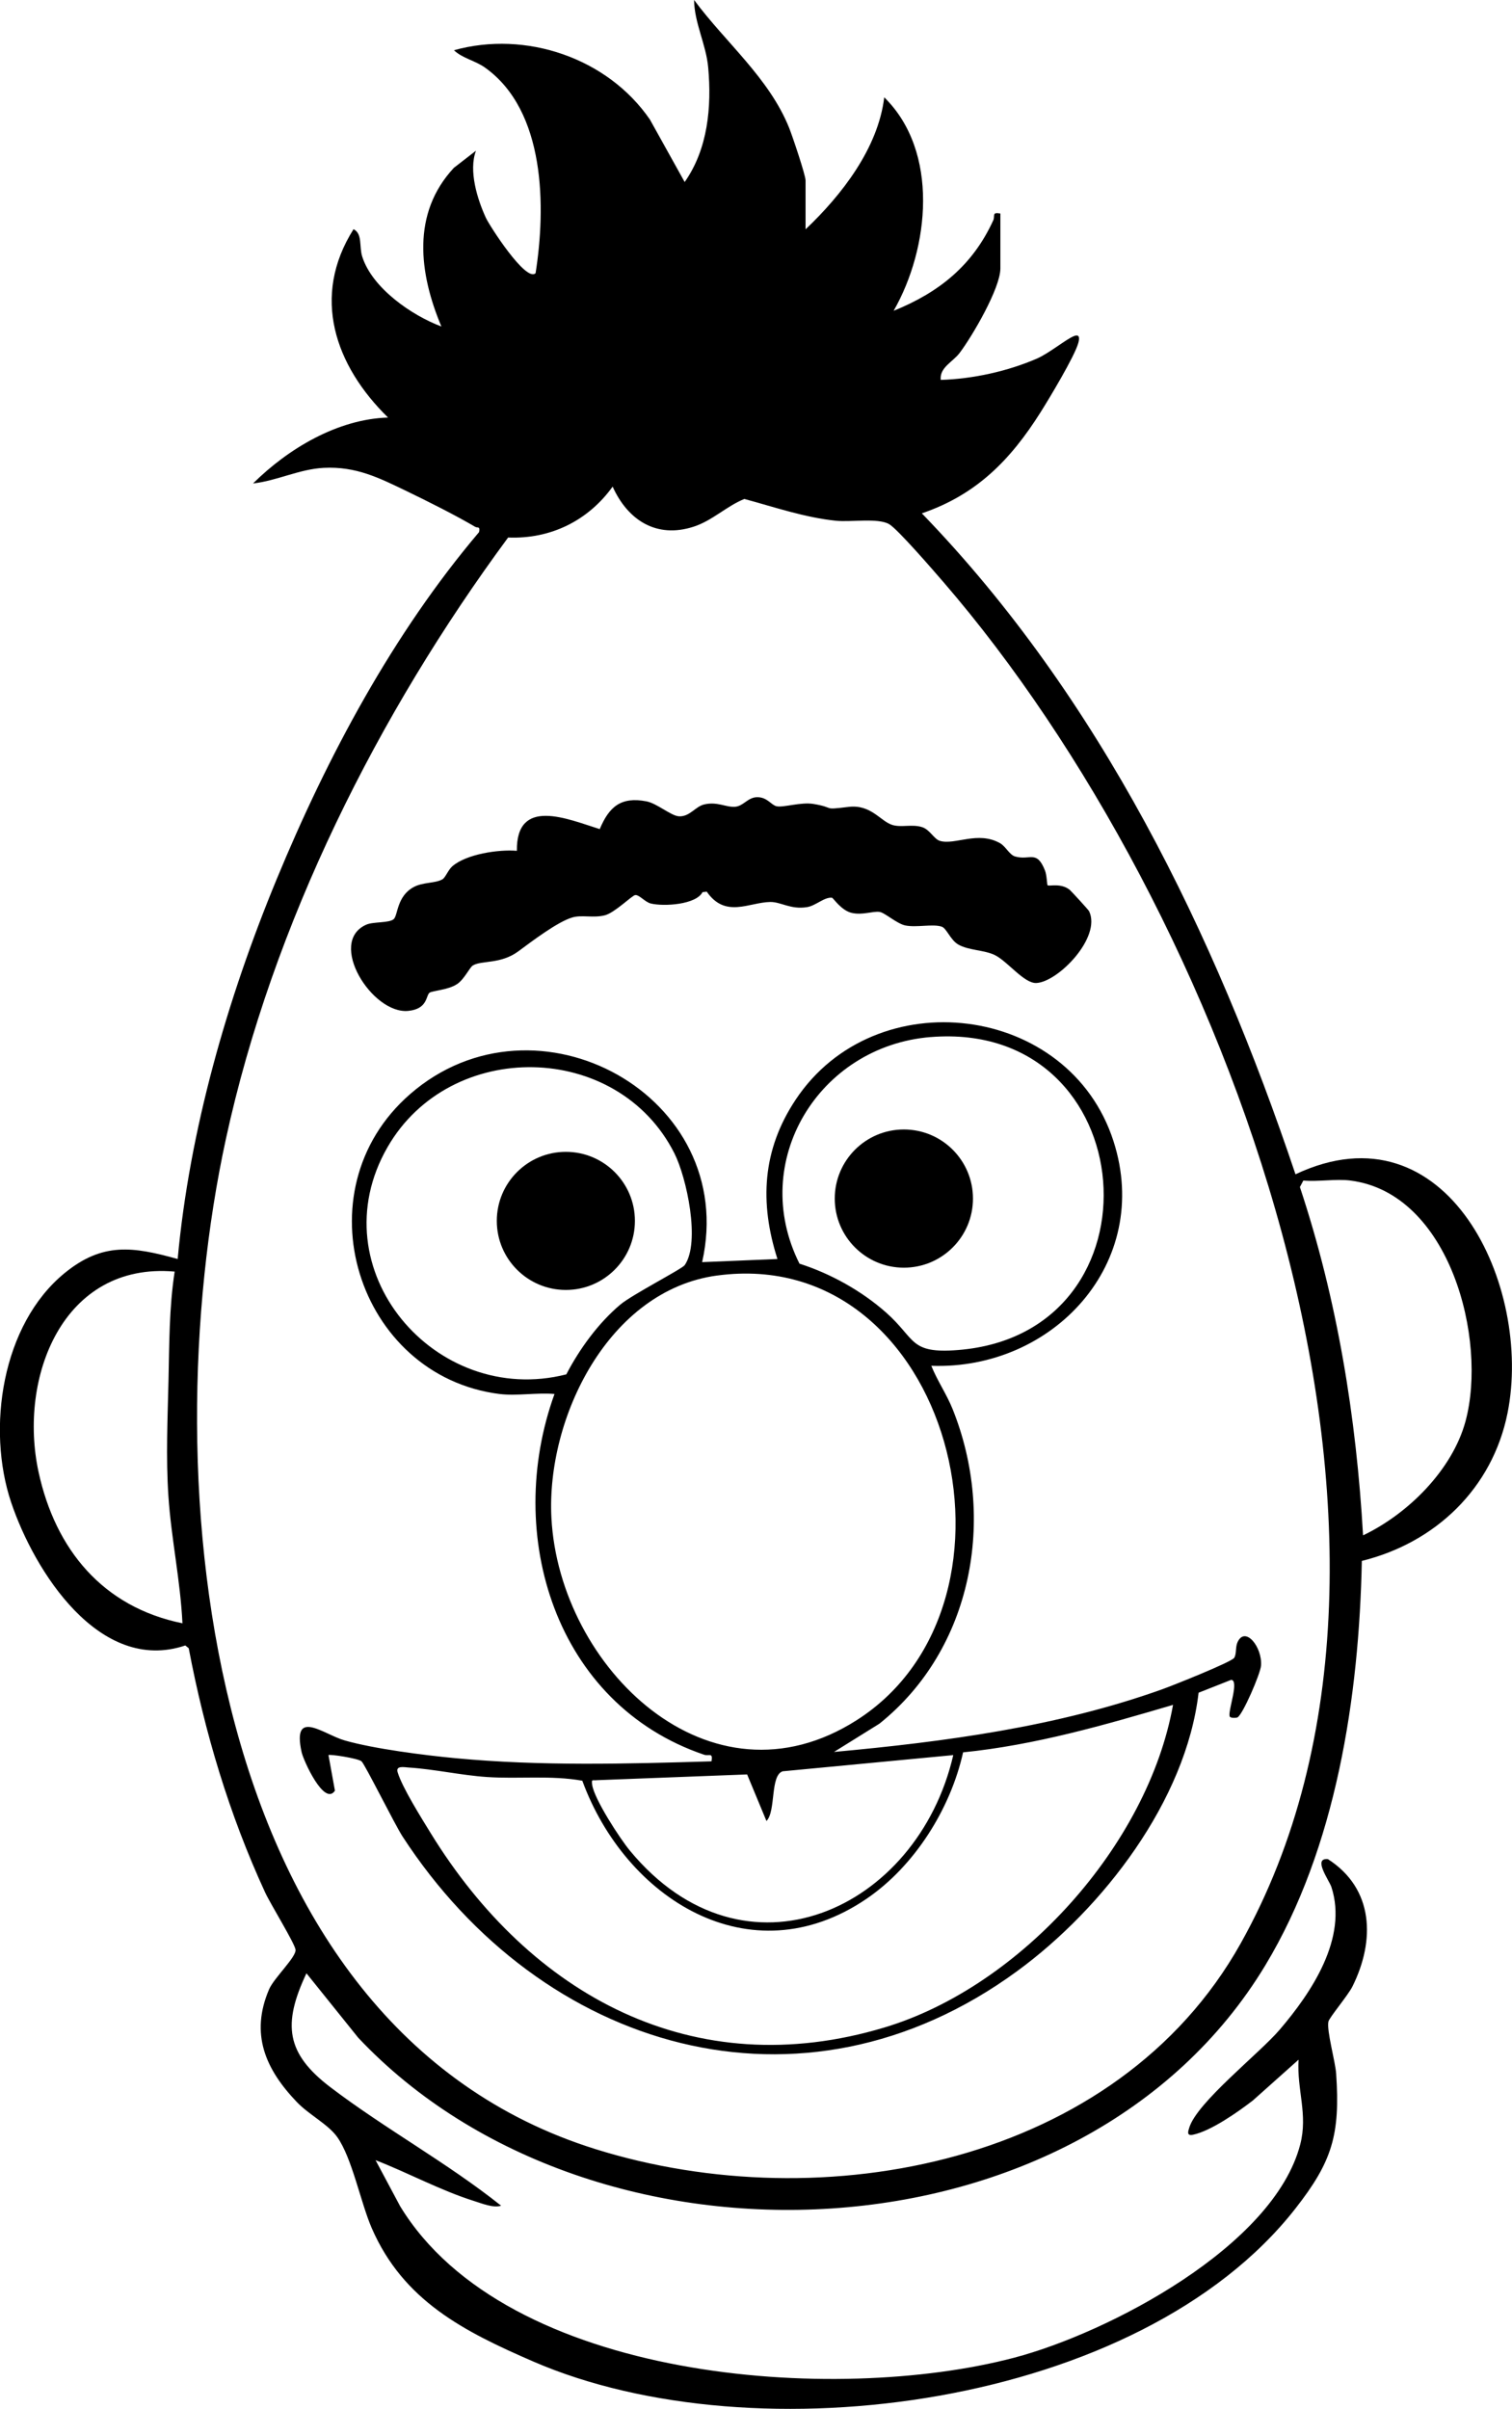 <?xml version="1.0" encoding="UTF-8"?>
<svg xmlns="http://www.w3.org/2000/svg" id="Layer_1" data-name="Layer 1" viewBox="0 0 564.93 900">
  <path d="M301.04,85.63c13.53-12.85,27.05-30.3,29.34-49.27,20.62,20.25,16.91,56.35,3.51,79.76,17.11-6.92,29.55-17.03,37.22-33.79.77-1.68-.69-3.18,2.66-2.56v20.53c0,7.39-10.53,25.38-15.28,31.64-2.49,3.28-7.51,5.37-7,10,11.99-.36,25.03-3.22,35.98-7.99,4.59-2,10.97-7.32,13.88-8.41,2.23-.84,1.95,1.14,1.51,2.69-1.38,4.94-10.84,20.69-14.08,25.81-11.23,17.8-23.91,30.78-44.35,37.76,66.49,68.73,109.39,156.92,139.6,246.94,56.78-26.79,88.7,42.02,79.23,89.21-5.66,28.18-26.94,48.45-54.44,55.24-1,50.62-9.59,107.22-36.04,151.06-68.18,113-251.04,120.32-338.93,27.09l-19.35-24.08c-8.99,19.07-7.65,29.95,9.02,42.62,20.54,15.6,43.5,28.11,63.71,44.21-2.91.94-7.14-.82-10.01-1.72-12.68-3.99-24.56-10.5-36.9-15.29l9.18,17.2c39.83,65.44,162.48,74.25,229.44,56.6,35.19-9.28,96.95-41.53,106.86-79.65,2.94-11.32-1.28-20.29-.62-31.69l-17.04,15.21c-5.51,4.27-15.69,11.43-22.39,12.82-2.52.52-1.82-1.27-1.42-2.6,2.89-9.52,26.12-27.67,33.77-36.61,11.97-13.99,25.54-34.29,19.36-53.31-.82-2.51-7.11-10.95-1.32-10.45,17.22,11.06,17.72,30.38,9.18,47.57-1.64,3.31-8.64,11.6-8.98,13.12-.74,3.35,2.58,14.89,2.89,19.53,1.54,22.79-1.49,32.8-15.27,50.39-58.18,74.27-201.78,93.04-284.64,57.13-26.05-11.29-48.62-22.74-60.42-49.85-4.13-9.49-7.33-26.18-12.89-34.03-3.37-4.76-10.57-8.36-15.08-13.07-11.8-12.32-17.52-25.47-10.4-42.13,1.84-4.31,10.38-12.22,9.88-14.89s-9.36-16.99-11.39-21.4c-13.39-29.07-22.53-59.68-28.51-91.16l-1.28-1.03c-32.04,10.79-56.43-27.78-65.06-53.44-9.27-27.59-3.51-66.49,19.97-85.69,14.19-11.6,25.54-9.91,42.24-5.26,4.44-48.25,18.52-97.19,36.99-141.9,18.94-45.85,43.51-91.8,75.62-129.68.47-2.34-.53-1.43-1.49-2-7.23-4.27-17.79-9.56-25.46-13.26-10.39-5.01-18.97-9.36-31.09-8.75-9.1.46-17.46,4.83-26.41,5.83,13.09-12.97,31.55-24.05,50.44-24.63-19.84-19.41-28.8-45.2-12.89-70.37,3.41,1.71,2.04,6.45,3.24,10.23,3.73,11.78,18.48,21.98,29.58,26.13-8.36-19.92-11.21-42.23,4.66-59.28l8.26-6.4c-2.79,7.45.48,18.05,3.69,25.04,1.37,2.98,15.09,24.34,18.59,20.7,3.88-24.67,3.74-60.62-18.85-76.76-3.75-2.68-8.51-3.5-11.65-6.52,26.82-7.5,57.4,2.89,73.21,25.89l12.99,23.35c8.7-12.38,10.11-28.07,8.79-42.79-.77-8.62-5.19-16.67-5.27-25.23,11.77,15.91,28,29.12,35.51,47.78,1.19,2.96,6.14,17.63,6.14,19.66v18.18ZM189.84,200.84c-48.58,65.84-87.97,144.24-105.45,224.75-27.7,127.54-8.78,331.43,138.06,377.35,84.99,26.58,194.94,5.55,241.08-76.8,84.5-150.83-6.37-387.38-110.91-508.52-3.46-4.01-17.21-19.95-20.43-21.8-4.18-2.4-14.26-.68-19.85-1.26-11.67-1.2-22.98-5.1-34.22-8.14-6.66,2.68-11.95,8.1-18.99,10.37-13.9,4.5-24.6-2.49-30.23-14.98-9.18,12.74-23.17,19.66-39.06,19.02ZM504.57,441.07c-5.44-.69-12,.5-17.6,0l-1.29,2.43c13.95,42.01,21.08,85.94,23.6,130.14,16.71-7.96,33.37-24.41,38.29-42.65,8.25-30.62-5.89-85.21-42.99-89.91ZM65.26,475.09c-41.83-3.69-58.49,39.63-50.85,74.89,6.27,28.9,23.98,50.46,53.76,56.51-.76-15.87-4.19-31.66-5.25-47.54-.96-14.43-.29-29.07.04-43.34.31-13.61.23-27,2.3-40.52Z"></path>
  <path d="M186.67,520.83c-53.17-6.69-75.03-75.84-33.45-112.04,47.08-40.99,123.1.69,109.12,62.77l28.14-1.17c-6.76-21.15-5.66-40.76,6.78-59.5,29.75-44.83,102.22-36.04,118.78,15.48,14.64,45.53-22.59,85.54-68.07,83.92,2.22,5.55,5.68,10.53,7.93,16.11,16.39,40.74,7.56,89.64-27.31,117.59l-16.98,10.57c41.36-3.81,83.39-9.37,122.62-23.41,3.67-1.31,26.02-10.2,26.93-11.78s.38-3.99,1.22-5.82c2.86-6.2,9.29,1.8,8.78,8.74-.23,3.08-6.89,18.47-8.82,19.37-.41.19-2.96.42-2.94-.6-.44-2.45,3.65-13.26.61-13.44l-12.18,4.81c-4.73,40.34-35.68,80.54-67.82,104.04-80.59,58.93-177.76,29.45-229.61-50.33-2.92-4.5-14.04-26.96-15.33-28.08s-11.87-2.74-12.34-2.32l2.41,13.29c-3.94,5.95-11.75-11.21-12.45-14.4-3.64-16.65,8.23-6.62,16.09-4.37,11.03,3.15,29.77,5.54,41.46,6.64,31.8,2.99,63.7,2.12,95.59,1.17.61-3.5-.93-1.85-2.75-2.47-55.6-18.86-74.94-82.19-55.9-134.78-6.51-.58-14.19.8-20.53,0ZM347.72,387.46c-41.76,3.38-68.19,46.48-49.01,84.67,11.62,3.71,23.14,10.13,32.27,18.18,11.32,9.98,8.67,15.53,26.93,14.09,78.45-6.2,69.61-123.4-10.19-116.93ZM211.59,513.5c4.89-9.46,12.05-19.27,20.22-26.11,4.4-3.69,23.06-13.31,24.01-14.7,5.93-8.61.72-32.74-3.85-41.8-21.2-42-83.72-42.98-107.15-2.34-26.3,45.6,17.81,97.41,66.77,84.94ZM267.91,476.56c-40.54,5.48-63.86,53.2-61.88,90.6,2.95,55.75,59.1,110.7,114.15,75.47,68.93-44.12,35.28-177.91-52.28-166.06ZM438.28,636.97c-25.68,7.57-51.64,15.04-78.44,17.74-4.7,21.14-18.17,42.56-36.15,54.76-43.61,29.59-90.08-.32-106.12-44.16-11.77-2.1-23.76-.59-35.58-1.38-9.72-.65-19.62-2.93-29.3-3.55-1.73-.11-4.9-.8-4.12,1.77,1.74,5.76,8.96,17.22,12.39,22.81,37.2,60.45,98.1,94.1,169.66,72.49,50.75-15.32,98.3-68.14,107.66-120.48ZM356.17,655.74l-63.74,6.05c-4.75,1.56-2.46,14.98-6.06,18.57l-7.22-17.4-56.15,2.15c-1.55.22-2.1-.63-1.74,1.76.79,5.35,10.34,20.04,14.12,24.6,42.89,51.83,107.43,22.17,120.79-35.74Z"></path>
  <path d="M391.41,330.75c.52.49,4.96-.96,8.27,1.71.53.43,7.02,7.5,7.25,7.99,4.64,9.77-11.51,26.36-19.67,26.82-4.57.26-10.76-8.05-15.51-10.41-3.99-1.98-9.72-1.71-13.66-3.94-2.97-1.67-4.4-6.07-6.21-6.69-3.32-1.14-9.39.4-13.62-.46-3.15-.64-7.73-4.82-9.62-5.06-2.71-.34-6.29,1.28-10.35.38-4-.89-6.96-5.63-7.44-5.68-2.84-.32-6.07,3-9.3,3.51-6.21.99-9.74-1.99-13.8-1.92-7.94.14-16.73,6.19-23.69-3.86l-1.57.18c-2.4,4.66-14.35,5.43-19.28,4.26-2.25-.53-4.42-3.42-5.93-3.15-1.22.21-7.59,6.58-11.28,7.54-4.24,1.1-8.55-.23-12.11.79-5.58,1.6-15.46,9.16-20.19,12.65-6.65,4.91-13.71,3.34-17,5.29-1.24.73-3.18,5.16-5.93,6.98-3.36,2.23-9.17,2.42-10.27,3.22-1.42,1.04-.61,6.06-7.97,6.79-13.48,1.33-30.39-25.68-15.69-32.21,2.6-1.16,8.53-.57,10.25-2.06,1.61-1.39,1.1-8.49,7.41-11.96,3.53-1.95,8.15-1.36,10.83-2.95,1.1-.65,2.14-3.51,3.66-4.84,5.23-4.56,17.28-6.37,24.13-5.79-.24-20.26,18.93-11.88,30.96-8.11,3.48-8.28,7.85-12.21,17.45-10.37,3.95.76,9.14,5.38,12.09,5.58,4.07.28,6.15-3.67,9.55-4.44,4.87-1.12,8.01,1.12,11.44.89,3.14-.21,4.76-3.52,8.24-3.58,3.85-.06,5.26,2.95,7.33,3.39,2.55.54,9.07-1.65,13.74-.87,8.51,1.41,2.91,2.35,13.07,1.11,8.55-1.05,12.02,5.49,16.56,6.78,3.36.95,7.24-.4,10.96.77,2.9.91,4.47,4.48,6.64,5.13,5.65,1.7,14.21-3.85,22.53.89,2.08,1.18,3.51,4.36,5.6,4.95,5.59,1.59,8.05-2.63,11.17,5.26.68,1.72.75,5.29.95,5.48Z"></path>
  <circle cx="337.71" cy="447.81" r="25.82"></circle>
  <circle cx="211.42" cy="456.15" r="25.8"></circle>
</svg>
